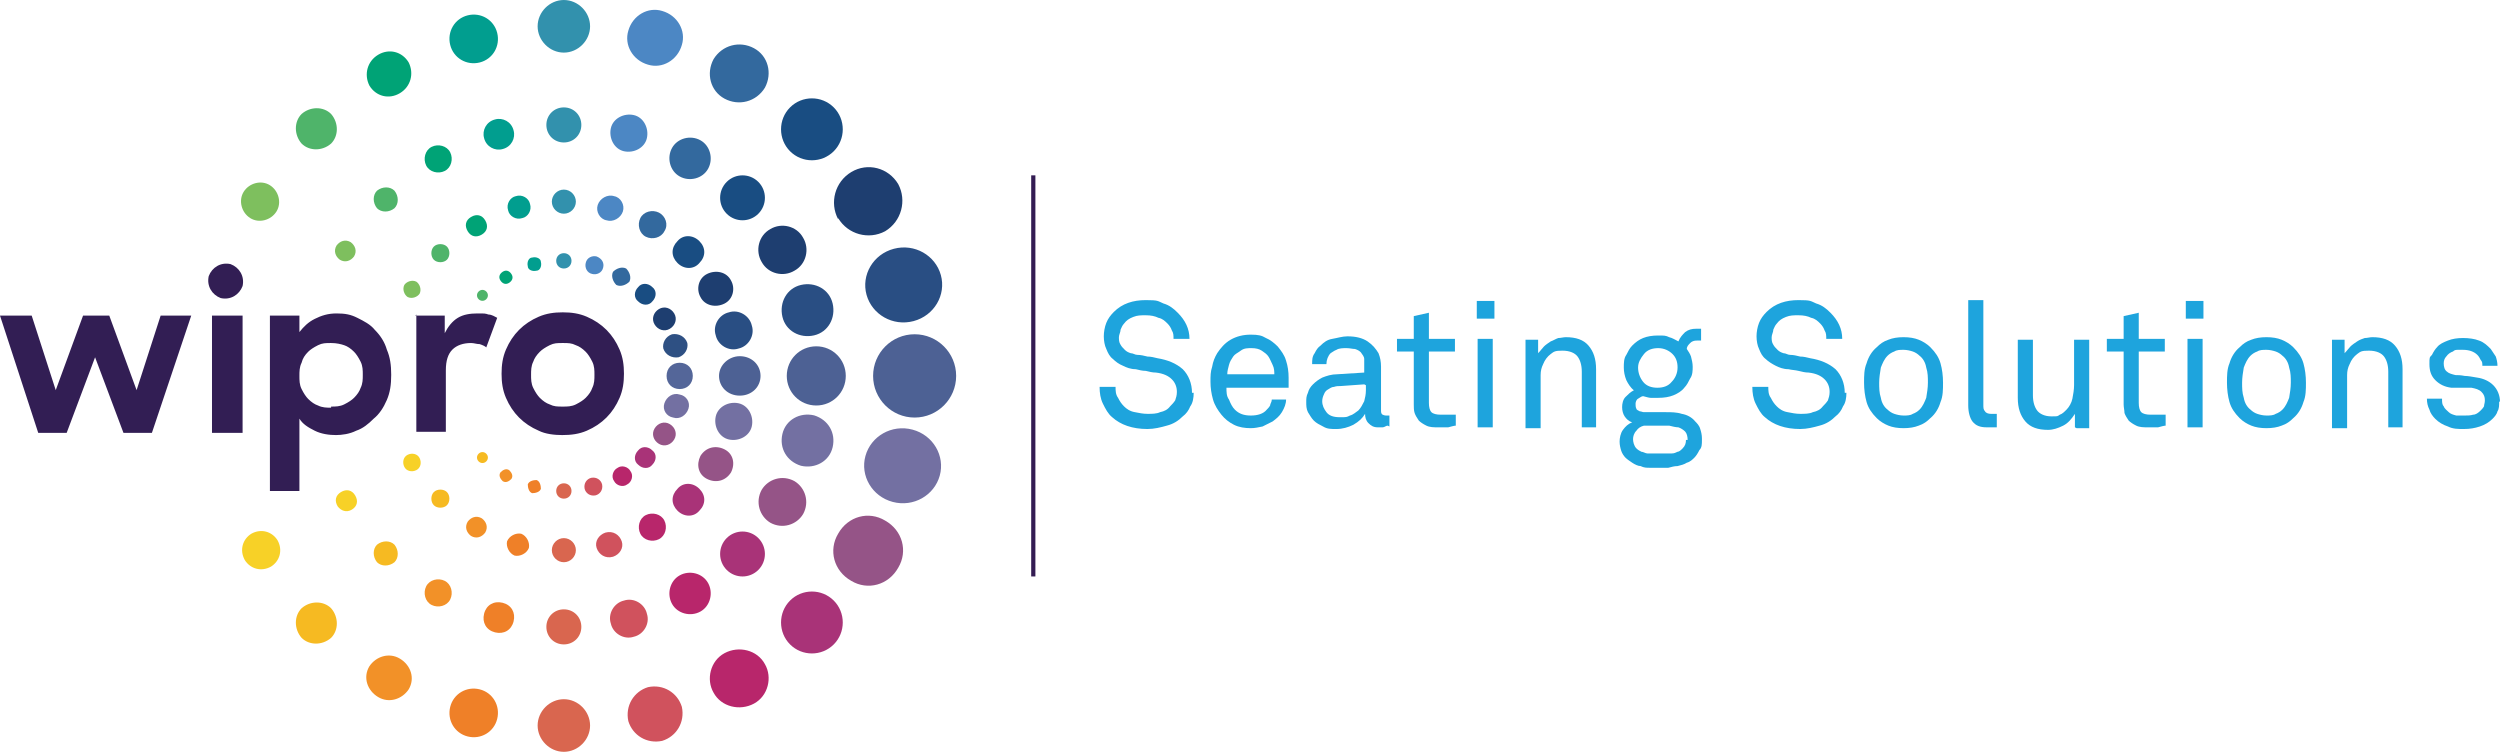 <svg width="276" height="83" viewBox="0 0 276 83" fill="none" xmlns="http://www.w3.org/2000/svg">
<path d="M131.783 43.364C131.783 43.922 131.69 44.48 131.412 44.852C131.226 45.317 130.948 45.689 130.577 45.968C130.113 46.433 129.557 46.805 128.815 46.991C128.166 47.177 127.424 47.363 126.682 47.363C125.012 47.363 123.714 46.898 122.786 46.061C122.323 45.689 122.044 45.131 121.766 44.573C121.488 44.015 121.395 43.364 121.395 42.712H123.157C123.157 43.084 123.157 43.55 123.436 43.922C123.621 44.294 123.807 44.573 124.085 44.852C124.363 45.131 124.734 45.41 125.291 45.503C125.754 45.596 126.218 45.689 126.682 45.689C127.145 45.689 127.702 45.689 128.073 45.503C128.537 45.41 128.908 45.224 129.186 44.852C129.371 44.666 129.557 44.48 129.742 44.201C129.835 43.922 129.928 43.643 129.928 43.271C129.928 42.712 129.742 42.247 129.371 41.875C129 41.503 128.444 41.224 127.609 41.131C127.238 41.131 126.867 41.038 126.496 40.945C126.125 40.945 125.754 40.852 125.383 40.759C124.827 40.759 124.363 40.573 123.992 40.387C123.528 40.201 123.157 39.922 122.879 39.643C122.508 39.364 122.323 38.992 122.137 38.527C121.952 38.155 121.859 37.597 121.859 37.132C121.859 36.666 121.952 36.108 122.137 35.643C122.323 35.178 122.601 34.806 122.972 34.434C123.899 33.504 125.105 33.132 126.496 33.132C127.887 33.132 127.795 33.225 128.444 33.504C129.093 33.69 129.557 34.062 130.02 34.527C130.855 35.364 131.319 36.294 131.319 37.411H129.557C129.557 37.038 129.557 36.76 129.371 36.48C129.279 36.201 129.093 35.922 128.908 35.736C128.629 35.457 128.351 35.178 127.887 35.085C127.516 34.899 127.053 34.806 126.496 34.806C125.94 34.806 125.569 34.806 125.105 34.992C124.641 35.178 124.363 35.364 124.085 35.736C123.899 35.922 123.807 36.201 123.714 36.387C123.714 36.666 123.528 36.946 123.528 37.224C123.528 37.504 123.528 37.783 123.714 38.062C123.807 38.248 123.992 38.434 124.178 38.62C124.363 38.806 124.549 38.899 124.827 38.992C125.105 38.992 125.291 39.178 125.569 39.178C125.94 39.178 126.311 39.271 126.682 39.364C127.053 39.364 127.424 39.457 127.795 39.55C128.908 39.736 129.835 40.108 130.577 40.759C131.226 41.41 131.597 42.34 131.597 43.364H131.783Z" fill="#1EA4DD"/>
<path d="M142.263 42.805H135.4C135.4 43.27 135.4 43.736 135.678 44.108C135.863 44.573 136.049 44.945 136.327 45.224C136.791 45.689 137.347 45.875 138.089 45.875C138.831 45.875 139.48 45.689 139.851 45.224C139.944 45.131 140.13 44.945 140.222 44.759C140.222 44.573 140.408 44.387 140.408 44.108H141.984C141.984 44.573 141.799 45.038 141.521 45.503C141.242 45.968 140.871 46.247 140.501 46.526C140.13 46.712 139.759 46.898 139.388 47.084C138.924 47.177 138.553 47.27 138.089 47.27C137.44 47.27 136.791 47.177 136.234 46.898C135.678 46.619 135.214 46.247 134.843 45.782C134.472 45.317 134.101 44.759 133.916 44.108C133.73 43.456 133.637 42.805 133.637 42.154C133.637 41.503 133.637 41.038 133.823 40.48C133.916 39.922 134.101 39.457 134.379 38.992C134.75 38.434 135.214 37.876 135.863 37.503C136.513 37.131 137.254 36.945 138.089 36.945C138.924 36.945 139.295 37.038 139.759 37.317C140.222 37.503 140.686 37.876 141.057 38.248C141.428 38.713 141.799 39.178 141.984 39.829C142.17 40.387 142.263 41.038 142.263 41.689V42.712V42.805ZM140.686 41.41C140.686 41.038 140.686 40.666 140.501 40.294C140.315 39.922 140.222 39.643 140.037 39.364C139.851 39.085 139.573 38.899 139.295 38.713C139.017 38.527 138.646 38.434 138.182 38.434C137.718 38.434 137.347 38.434 136.976 38.713C136.605 38.992 136.327 39.085 136.142 39.364C135.956 39.643 135.771 39.922 135.678 40.294C135.585 40.666 135.492 40.945 135.492 41.317H140.686V41.41Z" fill="#1EA4DD"/>
<path d="M153.207 46.991C153.021 46.991 152.836 47.177 152.65 47.177C152.465 47.177 152.279 47.177 152.094 47.177C151.63 47.177 151.352 46.991 151.074 46.712C150.795 46.433 150.703 46.061 150.703 45.689C150.424 46.154 150.053 46.526 149.404 46.898C148.848 47.177 148.198 47.363 147.549 47.363C146.9 47.363 146.529 47.363 146.065 47.084C145.694 46.898 145.323 46.712 145.045 46.433C144.767 46.154 144.581 45.782 144.396 45.503C144.21 45.131 144.21 44.759 144.21 44.387C144.21 44.014 144.21 43.736 144.396 43.363C144.489 42.991 144.674 42.712 144.952 42.433C145.231 42.154 145.602 41.875 145.973 41.689C146.436 41.503 146.993 41.317 147.642 41.317L150.61 41.131V40.387C150.61 40.108 150.61 39.922 150.61 39.643C150.61 39.364 150.424 39.178 150.239 38.899C150.053 38.713 149.868 38.62 149.59 38.527C149.311 38.527 149.033 38.434 148.662 38.434C148.291 38.434 147.827 38.434 147.549 38.62C147.271 38.713 147.086 38.899 146.9 38.992C146.622 39.271 146.436 39.736 146.436 40.201H144.86C144.86 39.736 144.86 39.364 145.138 38.992C145.323 38.62 145.509 38.341 145.787 38.154C146.158 37.782 146.529 37.503 147.086 37.41C147.642 37.317 148.198 37.131 148.755 37.131C149.682 37.131 150.424 37.317 150.981 37.689C151.537 38.062 151.908 38.527 152.186 38.992C152.372 39.457 152.465 39.922 152.465 40.48V45.224C152.465 45.503 152.465 45.689 152.65 45.782C152.65 45.782 152.836 45.875 153.021 45.875H153.114C153.114 45.875 153.114 45.875 153.207 45.875H153.392V47.084L153.207 46.991ZM150.61 42.433L148.013 42.619C147.735 42.619 147.549 42.619 147.271 42.712C146.993 42.712 146.807 42.898 146.622 42.991C146.436 43.084 146.251 43.27 146.158 43.549C146.065 43.736 145.973 44.014 145.973 44.294C145.973 44.759 146.158 45.131 146.436 45.503C146.715 45.875 147.178 46.061 147.92 46.061C148.662 46.061 148.662 46.061 149.033 45.875C149.404 45.782 149.682 45.503 149.961 45.317C150.239 45.038 150.424 44.666 150.61 44.294C150.703 43.922 150.795 43.549 150.795 43.084V42.526L150.61 42.433Z" fill="#1EA4DD"/>
<path d="M160.719 46.991C160.533 46.991 160.255 47.084 159.884 47.177C159.606 47.177 159.235 47.177 158.771 47.177C158.307 47.177 157.844 47.177 157.473 46.991C157.102 46.805 156.823 46.619 156.638 46.433C156.452 46.154 156.267 45.875 156.174 45.596C156.081 45.317 156.081 44.945 156.081 44.666V38.806H154.227V37.41H156.081V34.899L157.751 34.527V37.41H160.626V38.806H157.751V44.48C157.751 44.945 157.844 45.317 158.029 45.503C158.215 45.689 158.586 45.782 159.049 45.782C159.513 45.782 159.42 45.782 159.606 45.782C159.791 45.782 159.977 45.782 160.162 45.782C160.348 45.782 160.533 45.782 160.719 45.782V47.177V46.991Z" fill="#1EA4DD"/>
<path d="M163.037 35.178V33.225H164.985V35.178H163.037ZM163.13 47.178V37.411H164.799V47.178H163.13Z" fill="#1EA4DD"/>
<path d="M113.844 19.358H114.308V63.641H113.844V19.358Z" fill="#341C53"/>
<path d="M174.63 47.177V41.038C174.63 40.294 174.445 39.736 174.167 39.364C173.888 38.992 173.332 38.713 172.497 38.713C171.663 38.713 171.57 38.806 171.199 39.085C170.828 39.364 170.55 39.736 170.364 40.201C170.179 40.573 170.086 40.945 170.086 41.41C170.086 41.875 170.086 42.248 170.086 42.712V47.27H168.417V37.504H169.808V38.992C170.086 38.713 170.271 38.434 170.457 38.248C170.642 38.062 170.921 37.876 171.199 37.69C171.477 37.597 171.755 37.411 172.034 37.318C172.312 37.318 172.59 37.225 172.868 37.225C173.981 37.225 174.816 37.504 175.372 38.155C175.929 38.806 176.207 39.643 176.207 40.759V47.177H174.63Z" fill="#1EA4DD"/>
<path d="M187.893 48.572C187.893 49.038 187.893 49.41 187.615 49.689C187.429 50.061 187.244 50.34 187.058 50.526C186.873 50.712 186.594 50.991 186.223 51.084C185.945 51.27 185.574 51.363 185.203 51.456C184.832 51.456 184.554 51.549 184.183 51.642C183.812 51.642 183.441 51.642 183.163 51.642C182.885 51.642 182.514 51.642 182.143 51.642C181.772 51.642 181.494 51.642 181.123 51.456C180.844 51.456 180.473 51.27 180.195 51.084C179.917 50.898 179.639 50.712 179.453 50.526C179.268 50.34 179.082 50.061 178.989 49.782C178.897 49.503 178.804 49.131 178.804 48.759C178.804 48.386 178.897 47.828 179.175 47.456C179.453 47.084 179.731 46.805 180.195 46.619C179.824 46.526 179.546 46.247 179.36 45.968C179.175 45.689 179.082 45.317 179.082 44.945C179.082 44.573 179.175 44.108 179.453 43.829C179.731 43.55 180.01 43.271 180.381 43.085C180.01 42.806 179.731 42.34 179.546 41.968C179.36 41.503 179.268 41.038 179.268 40.573C179.268 40.108 179.268 39.55 179.546 39.178C179.731 38.806 179.917 38.434 180.195 38.155C180.566 37.783 180.937 37.504 181.401 37.318C181.865 37.132 182.421 37.039 183.07 37.039C183.719 37.039 183.905 37.039 184.276 37.225C184.647 37.318 184.925 37.504 185.296 37.69C185.482 37.225 185.76 36.946 186.038 36.666C186.409 36.387 186.78 36.294 187.244 36.294C187.707 36.294 187.429 36.294 187.522 36.294C187.522 36.294 187.707 36.294 187.8 36.294V37.597C187.8 37.597 187.707 37.597 187.615 37.597H187.429C187.151 37.597 186.873 37.597 186.594 37.876C186.409 38.062 186.223 38.248 186.223 38.527C186.409 38.806 186.594 39.085 186.687 39.364C186.78 39.736 186.873 40.108 186.873 40.48C186.873 40.852 186.873 41.41 186.594 41.782C186.409 42.154 186.223 42.526 185.945 42.806C185.667 43.178 185.203 43.457 184.74 43.643C184.276 43.829 183.719 43.922 183.07 43.922C182.421 43.922 182.421 43.922 182.235 43.922C182.05 43.922 181.772 43.829 181.401 43.736C181.215 43.736 181.03 43.922 180.844 44.015C180.659 44.108 180.566 44.387 180.566 44.573C180.566 44.759 180.566 44.945 180.659 45.131C180.659 45.224 180.844 45.317 181.03 45.41C181.215 45.41 181.308 45.503 181.494 45.503C181.679 45.503 181.865 45.503 181.957 45.503C182.143 45.503 182.328 45.503 182.514 45.503C182.699 45.503 182.977 45.503 183.163 45.503H183.905C184.461 45.503 185.111 45.503 185.667 45.689C186.223 45.782 186.78 46.061 187.151 46.526C187.336 46.712 187.615 46.991 187.707 47.363C187.8 47.642 187.893 48.014 187.893 48.386V48.572ZM186.316 48.572C186.316 48.2 186.223 47.828 186.038 47.642C185.853 47.456 185.574 47.27 185.296 47.177C185.018 47.177 184.647 47.084 184.276 46.991C183.905 46.991 183.627 46.991 183.256 46.991H181.494C181.123 47.084 180.844 47.27 180.659 47.549C180.381 47.828 180.288 48.2 180.288 48.48C180.288 48.759 180.381 49.224 180.659 49.503C180.844 49.689 181.03 49.782 181.215 49.875C181.401 49.875 181.679 50.061 181.865 50.061C182.05 50.061 182.328 50.061 182.514 50.061C182.792 50.061 182.977 50.061 183.163 50.061C183.348 50.061 183.627 50.061 183.812 50.061C184.09 50.061 184.276 50.061 184.554 50.061C184.832 50.061 185.018 49.968 185.203 49.875C185.389 49.875 185.574 49.689 185.76 49.503C186.038 49.224 186.131 48.945 186.131 48.572H186.316ZM185.203 40.573C185.203 39.922 185.018 39.457 184.647 39.085C184.276 38.713 183.719 38.434 183.07 38.434C182.421 38.434 181.865 38.62 181.494 39.085C181.123 39.55 180.844 40.015 180.844 40.573C180.844 41.131 181.03 41.689 181.401 42.154C181.772 42.62 182.328 42.806 182.977 42.806C183.627 42.806 184.183 42.62 184.554 42.154C184.925 41.782 185.203 41.224 185.203 40.573Z" fill="#1EA4DD"/>
<path d="M203.845 43.364C203.845 43.922 203.752 44.48 203.474 44.852C203.288 45.317 203.01 45.689 202.639 45.968C202.175 46.433 201.619 46.805 200.877 46.991C200.228 47.177 199.486 47.363 198.744 47.363C197.075 47.363 195.776 46.898 194.849 46.061C194.385 45.689 194.107 45.131 193.828 44.573C193.55 44.015 193.458 43.364 193.458 42.712H195.22C195.22 43.084 195.22 43.55 195.498 43.922C195.683 44.294 195.869 44.573 196.147 44.852C196.425 45.131 196.796 45.41 197.353 45.503C197.816 45.596 198.28 45.689 198.744 45.689C199.208 45.689 199.764 45.689 200.135 45.503C200.599 45.41 200.97 45.224 201.248 44.852C201.434 44.666 201.619 44.48 201.804 44.201C201.897 43.922 201.99 43.643 201.99 43.271C201.99 42.712 201.804 42.247 201.434 41.875C201.063 41.503 200.506 41.224 199.671 41.131C199.3 41.131 198.929 41.038 198.558 40.945C198.187 40.852 197.816 40.852 197.446 40.759C196.889 40.759 196.425 40.573 196.054 40.387C195.683 40.201 195.22 39.922 194.941 39.643C194.57 39.364 194.385 38.992 194.199 38.527C194.014 38.155 193.921 37.597 193.921 37.132C193.921 36.666 194.014 36.108 194.199 35.643C194.385 35.178 194.663 34.806 195.034 34.434C195.962 33.504 197.167 33.132 198.558 33.132C199.95 33.132 199.857 33.225 200.506 33.504C201.155 33.69 201.619 34.062 202.083 34.527C202.917 35.364 203.381 36.294 203.381 37.411H201.619C201.619 37.038 201.619 36.76 201.434 36.48C201.341 36.201 201.155 35.922 200.97 35.736C200.692 35.457 200.413 35.178 199.95 35.085C199.579 34.899 199.115 34.806 198.558 34.806C198.002 34.806 197.631 34.806 197.167 34.992C196.704 35.178 196.425 35.364 196.147 35.736C195.962 35.922 195.869 36.201 195.776 36.387C195.776 36.666 195.591 36.946 195.591 37.224C195.591 37.504 195.591 37.783 195.776 38.062C195.869 38.248 196.054 38.434 196.24 38.62C196.425 38.806 196.611 38.899 196.889 38.992C197.167 38.992 197.353 39.178 197.631 39.178C198.002 39.178 198.373 39.271 198.744 39.364C199.115 39.364 199.486 39.457 199.857 39.55C200.97 39.736 201.897 40.108 202.639 40.759C203.288 41.41 203.659 42.34 203.659 43.364H203.845Z" fill="#1EA4DD"/>
<path d="M214.51 42.248C214.51 42.992 214.51 43.736 214.232 44.387C214.047 45.038 213.676 45.689 213.119 46.154C212.748 46.526 212.377 46.805 211.821 46.991C211.357 47.177 210.801 47.27 210.151 47.27C209.502 47.27 208.946 47.177 208.482 46.991C208.018 46.805 207.555 46.526 207.184 46.154C206.627 45.596 206.256 45.038 206.071 44.387C205.885 43.736 205.792 42.992 205.792 42.248C205.792 41.503 205.792 40.759 206.071 40.108C206.256 39.457 206.627 38.806 207.184 38.341C207.555 37.969 207.926 37.69 208.482 37.504C208.946 37.318 209.502 37.225 210.151 37.225C210.801 37.225 211.357 37.318 211.821 37.504C212.285 37.69 212.748 37.969 213.119 38.341C213.676 38.899 214.047 39.457 214.232 40.108C214.418 40.759 214.51 41.503 214.51 42.248ZM212.841 42.248C212.841 41.689 212.841 41.131 212.656 40.573C212.563 40.015 212.285 39.55 211.914 39.271C211.728 39.085 211.45 38.899 211.172 38.806C210.893 38.713 210.522 38.62 210.151 38.62C209.78 38.62 209.41 38.62 209.131 38.806C208.853 38.899 208.575 39.085 208.389 39.271C208.018 39.643 207.833 40.108 207.647 40.573C207.555 41.131 207.462 41.689 207.462 42.248C207.462 42.806 207.462 43.364 207.647 43.922C207.74 44.48 208.018 44.945 208.389 45.224C208.575 45.41 208.853 45.596 209.131 45.689C209.41 45.782 209.78 45.875 210.151 45.875C210.522 45.875 210.893 45.875 211.172 45.689C211.45 45.596 211.728 45.41 211.914 45.224C212.285 44.852 212.47 44.387 212.656 43.922C212.748 43.364 212.841 42.806 212.841 42.248Z" fill="#1EA4DD"/>
<path d="M220.446 47.177C220.446 47.177 220.261 47.177 220.168 47.177C219.982 47.177 219.704 47.177 219.333 47.177C218.591 47.177 218.127 46.991 217.756 46.526C217.478 46.154 217.293 45.503 217.293 44.759V33.132H218.962V44.666C218.962 45.038 218.962 45.224 219.148 45.41C219.24 45.596 219.519 45.689 219.797 45.689H220.353C220.353 45.689 220.353 45.689 220.446 45.689V47.084V47.177Z" fill="#1EA4DD"/>
<path d="M229.071 47.178V45.689C228.7 46.247 228.329 46.712 227.773 46.992C227.216 47.271 226.66 47.457 226.103 47.457C224.99 47.457 224.156 47.178 223.599 46.526C223.043 45.875 222.764 45.038 222.764 43.922V37.504H224.434V43.643C224.434 44.387 224.619 44.945 224.898 45.317C225.176 45.689 225.732 45.968 226.474 45.968C227.216 45.968 227.123 45.968 227.402 45.782C227.68 45.689 227.865 45.503 228.144 45.224C228.422 44.945 228.7 44.48 228.793 44.015C228.886 43.55 228.978 42.992 228.978 42.527V37.504H230.648V47.271H229.256L229.071 47.178Z" fill="#1EA4DD"/>
<path d="M239.087 46.991C238.902 46.991 238.624 47.084 238.253 47.177C237.974 47.177 237.603 47.177 237.14 47.177C236.676 47.177 236.212 47.177 235.841 46.991C235.47 46.805 235.192 46.619 235.007 46.433C234.821 46.154 234.636 45.875 234.543 45.596C234.543 45.317 234.45 44.945 234.45 44.666V38.806H232.595V37.41H234.45V34.899L236.119 34.527V37.41H238.995V38.806H236.119V44.48C236.119 44.945 236.212 45.317 236.398 45.503C236.583 45.689 236.954 45.782 237.418 45.782C237.882 45.782 237.789 45.782 237.974 45.782C238.16 45.782 238.345 45.782 238.531 45.782C238.716 45.782 238.902 45.782 239.087 45.782V47.177V46.991Z" fill="#1EA4DD"/>
<path d="M241.313 35.178V33.225H243.261V35.178H241.313ZM241.499 47.178V37.411H243.168V47.178H241.499Z" fill="#1EA4DD"/>
<path d="M254.576 42.248C254.576 42.992 254.576 43.736 254.298 44.387C254.112 45.038 253.741 45.689 253.185 46.154C252.814 46.526 252.443 46.805 251.887 46.991C251.423 47.177 250.866 47.27 250.217 47.27C249.568 47.27 249.011 47.177 248.548 46.991C248.084 46.805 247.62 46.526 247.249 46.154C246.693 45.596 246.322 45.038 246.136 44.387C245.951 43.736 245.858 42.992 245.858 42.248C245.858 41.503 245.858 40.759 246.136 40.108C246.322 39.457 246.693 38.806 247.249 38.341C247.62 37.969 247.991 37.69 248.548 37.504C249.011 37.318 249.568 37.225 250.217 37.225C250.866 37.225 251.423 37.318 251.887 37.504C252.35 37.69 252.814 37.969 253.185 38.341C253.741 38.899 254.112 39.457 254.298 40.108C254.483 40.759 254.576 41.503 254.576 42.248ZM252.907 42.248C252.907 41.689 252.907 41.131 252.721 40.573C252.628 40.015 252.35 39.55 251.979 39.271C251.794 39.085 251.516 38.899 251.237 38.806C250.959 38.713 250.588 38.62 250.217 38.62C249.846 38.62 249.475 38.62 249.197 38.806C248.919 38.899 248.64 39.085 248.455 39.271C248.084 39.643 247.899 40.108 247.713 40.573C247.62 41.131 247.528 41.689 247.528 42.248C247.528 42.806 247.528 43.364 247.713 43.922C247.806 44.48 248.084 44.945 248.455 45.224C248.64 45.41 248.919 45.596 249.197 45.689C249.475 45.782 249.846 45.875 250.217 45.875C250.588 45.875 250.959 45.875 251.237 45.689C251.516 45.596 251.794 45.41 251.979 45.224C252.35 44.852 252.536 44.387 252.721 43.922C252.814 43.364 252.907 42.806 252.907 42.248Z" fill="#1EA4DD"/>
<path d="M263.665 47.177V41.038C263.665 40.294 263.48 39.736 263.201 39.364C262.923 38.992 262.367 38.713 261.532 38.713C260.697 38.713 260.604 38.806 260.233 39.085C259.863 39.364 259.584 39.736 259.399 40.201C259.213 40.573 259.121 40.945 259.121 41.41C259.121 41.875 259.121 42.248 259.121 42.712V47.27H257.451V37.504H258.842V38.992C259.121 38.713 259.306 38.434 259.492 38.248C259.677 38.062 259.955 37.876 260.233 37.69C260.512 37.504 260.79 37.411 261.068 37.318C261.346 37.318 261.625 37.225 261.903 37.225C263.016 37.225 263.851 37.504 264.407 38.155C264.963 38.806 265.242 39.643 265.242 40.759V47.177H263.665Z" fill="#1EA4DD"/>
<path d="M275.907 44.294C275.907 44.759 275.907 45.131 275.722 45.41C275.629 45.782 275.351 46.061 275.165 46.247C274.794 46.619 274.331 46.898 273.774 47.084C273.218 47.27 272.661 47.363 272.012 47.363C271.363 47.363 270.806 47.363 270.25 47.084C269.693 46.898 269.23 46.619 268.859 46.247C268.58 45.968 268.302 45.596 268.209 45.224C268.024 44.852 267.931 44.48 267.931 44.014H269.601C269.601 44.387 269.601 44.666 269.786 44.852C269.879 45.131 270.157 45.317 270.343 45.503C270.528 45.689 270.806 45.782 271.177 45.875C271.455 45.875 271.826 45.875 272.105 45.875C272.383 45.875 272.754 45.875 273.032 45.782C273.31 45.782 273.589 45.596 273.867 45.317C273.96 45.224 274.145 45.038 274.238 44.852C274.238 44.666 274.33 44.48 274.33 44.201C274.33 43.828 274.238 43.549 273.96 43.27C273.681 42.991 273.31 42.898 272.847 42.805C272.754 42.805 272.568 42.805 272.383 42.805C272.197 42.805 272.012 42.805 271.826 42.805C271.641 42.805 271.455 42.805 271.177 42.805C270.992 42.805 270.806 42.805 270.621 42.805C269.879 42.712 269.322 42.433 268.859 41.968C268.395 41.503 268.209 40.945 268.209 40.201C268.209 39.457 268.209 39.457 268.488 39.178C268.673 38.806 268.859 38.527 269.044 38.341C269.322 37.968 269.786 37.782 270.25 37.596C270.713 37.41 271.27 37.317 271.919 37.317C272.568 37.317 273.218 37.41 273.681 37.596C274.238 37.782 274.609 38.154 274.98 38.527C275.165 38.806 275.351 39.085 275.536 39.364C275.629 39.643 275.722 40.015 275.722 40.387H274.052C274.052 40.108 274.052 39.922 273.867 39.736C273.774 39.55 273.681 39.364 273.496 39.178C273.125 38.806 272.568 38.62 271.919 38.62C271.27 38.62 271.548 38.62 271.363 38.62C271.177 38.62 270.992 38.62 270.806 38.806C270.528 38.899 270.25 39.085 270.064 39.364C269.879 39.55 269.786 39.829 269.786 40.108C269.786 40.48 269.879 40.852 270.157 41.038C270.342 41.224 270.713 41.317 271.084 41.41C271.363 41.41 271.641 41.41 272.105 41.503C272.476 41.503 272.939 41.596 273.496 41.689C274.145 41.782 274.794 42.061 275.258 42.526C275.722 42.991 276 43.642 276 44.387L275.907 44.294Z" fill="#1EA4DD"/>
<path d="M95.666 32.547C96.27 34.725 98.562 36.056 100.854 35.451C103.146 34.846 104.473 32.547 103.87 30.369C103.267 28.191 100.975 26.86 98.683 27.465C96.39 28.07 95.063 30.369 95.666 32.547Z" fill="#294E83"/>
<path d="M89.875 37.024C91.444 36.661 92.288 35.088 91.926 33.515C91.564 31.942 89.996 31.095 88.428 31.458C86.859 31.821 86.015 33.394 86.377 34.967C86.739 36.54 88.307 37.387 89.875 37.024Z" fill="#294E83"/>
<path d="M81.552 38.475C82.637 38.233 83.361 37.023 82.999 35.934C82.758 34.846 81.552 34.12 80.466 34.483C79.38 34.725 78.656 35.934 79.018 37.023C79.26 38.112 80.466 38.838 81.552 38.475Z" fill="#294E83"/>
<path d="M74.917 39.443C75.641 39.201 76.002 38.475 75.882 37.87C75.641 37.144 74.917 36.781 74.193 36.902C73.469 37.144 73.107 37.87 73.228 38.475C73.469 39.201 74.193 39.564 74.917 39.443Z" fill="#2E5083"/>
<path d="M92.53 24.078C93.616 25.892 95.908 26.497 97.718 25.529C99.527 24.441 100.13 22.142 99.165 20.327C98.079 18.512 95.787 17.907 93.978 18.996C92.168 20.085 91.565 22.384 92.53 24.199" fill="#1E3E70"/>
<path d="M84.085 28.917C84.809 30.248 86.498 30.611 87.704 29.885C89.031 29.159 89.393 27.465 88.669 26.255C87.946 24.924 86.257 24.562 85.05 25.288C83.723 26.014 83.361 27.707 84.085 28.917Z" fill="#1E3E70"/>
<path d="M78.053 30.248C77.088 30.732 76.847 31.942 77.329 32.789C77.812 33.757 79.018 33.999 79.983 33.515C80.948 33.031 81.19 31.821 80.707 30.974C80.225 30.006 79.018 29.764 78.053 30.248Z" fill="#1E3E70"/>
<path d="M72.745 34.12C72.142 34.483 71.901 35.209 72.263 35.814C72.624 36.419 73.348 36.661 73.951 36.298C74.555 35.935 74.796 35.209 74.434 34.604C74.072 33.999 73.348 33.757 72.745 34.12Z" fill="#1E3E70"/>
<path d="M92.047 16.697C93.374 15.366 93.374 13.188 92.047 11.858C90.72 10.527 88.549 10.527 87.222 11.858C85.895 13.188 85.895 15.366 87.222 16.697C88.549 18.028 90.72 18.028 92.047 16.697Z" fill="#194D82"/>
<path d="M83.723 20.085C82.758 19.117 81.19 19.117 80.225 20.085C79.26 21.053 79.26 22.626 80.225 23.594C81.19 24.561 82.758 24.561 83.723 23.594C84.688 22.626 84.688 21.053 83.723 20.085Z" fill="#194D82"/>
<path d="M74.796 26.618C74.072 27.344 74.072 28.312 74.796 29.038C75.52 29.764 76.606 29.764 77.209 29.038C77.933 28.312 77.933 27.344 77.209 26.618C76.485 25.892 75.399 25.892 74.796 26.618Z" fill="#194D82"/>
<path d="M70.453 33.273C70.936 33.757 71.659 33.757 72.021 33.273C72.504 32.789 72.504 32.063 72.021 31.7C71.539 31.216 70.815 31.216 70.453 31.7C69.97 32.184 69.97 32.91 70.453 33.273Z" fill="#194D82"/>
<path d="M79.983 10.889C81.552 11.736 83.482 11.252 84.447 9.679C85.291 8.106 84.809 6.17 83.24 5.324C81.672 4.477 79.742 4.961 78.777 6.533C77.932 8.106 78.415 10.042 79.983 10.889Z" fill="#33699E"/>
<path d="M74.192 16.334C73.589 17.423 73.951 18.875 75.037 19.48C76.123 20.085 77.57 19.722 78.174 18.633C78.777 17.544 78.415 16.092 77.329 15.487C76.243 14.882 74.796 15.245 74.192 16.334Z" fill="#33699E"/>
<path d="M72.745 23.472C72.021 23.11 71.056 23.351 70.694 24.077C70.332 24.803 70.573 25.771 71.297 26.134C72.021 26.497 72.986 26.255 73.348 25.529C73.831 24.803 73.469 23.835 72.745 23.472Z" fill="#33699E"/>
<path d="M69.126 29.643C68.643 29.401 68.04 29.643 67.678 30.006C67.437 30.49 67.678 31.095 68.04 31.458C68.523 31.7 69.126 31.458 69.488 31.095C69.729 30.611 69.488 30.006 69.126 29.643Z" fill="#33699E"/>
<path d="M71.538 7.138C73.107 7.622 74.796 6.654 75.278 4.96C75.761 3.387 74.796 1.694 73.107 1.21C71.538 0.726 69.849 1.694 69.367 3.387C68.884 4.96 69.849 6.654 71.538 7.138Z" fill="#4C87C4"/>
<path d="M68.885 16.697C69.97 16.939 71.177 16.334 71.418 15.245C71.659 14.156 71.056 12.946 69.97 12.704C68.885 12.462 67.678 13.067 67.437 14.156C67.196 15.245 67.799 16.455 68.885 16.697Z" fill="#4C87C4"/>
<path d="M66.954 24.32C67.678 24.561 68.523 24.078 68.764 23.352C69.005 22.626 68.523 21.779 67.799 21.658C67.075 21.416 66.231 21.9 65.989 22.626C65.748 23.352 66.231 24.198 66.954 24.32Z" fill="#4C87C4"/>
<path d="M64.662 29.038C64.542 29.522 64.783 30.127 65.386 30.248C65.869 30.369 66.472 30.127 66.593 29.522C66.713 29.038 66.472 28.554 65.869 28.312C65.386 28.191 64.783 28.433 64.662 29.038Z" fill="#4C87C4"/>
<path d="M62.249 5.808C63.818 5.808 65.145 4.477 65.145 2.904C65.145 1.331 63.818 0 62.249 0C60.681 0 59.354 1.331 59.354 2.904C59.354 4.477 60.681 5.808 62.249 5.808Z" fill="#3291AD"/>
<path d="M62.249 11.857C61.164 11.857 60.319 12.704 60.319 13.793C60.319 14.882 61.164 15.729 62.249 15.729C63.335 15.729 64.18 14.882 64.18 13.793C64.18 12.704 63.335 11.857 62.249 11.857Z" fill="#3291AD"/>
<path d="M63.577 22.263C63.577 21.537 62.974 20.932 62.25 20.932C61.526 20.932 60.923 21.537 60.923 22.263C60.923 22.988 61.526 23.593 62.25 23.593C62.974 23.593 63.577 22.988 63.577 22.263Z" fill="#3291AD"/>
<path d="M62.249 27.95C61.767 27.95 61.405 28.313 61.405 28.797C61.405 29.281 61.767 29.644 62.249 29.644C62.732 29.644 63.094 29.281 63.094 28.797C63.094 28.313 62.732 27.95 62.249 27.95Z" fill="#3291AD"/>
<path d="M52.96 6.897C54.408 6.534 55.252 5.082 54.89 3.63C54.529 2.178 53.081 1.331 51.633 1.694C50.185 2.057 49.341 3.509 49.703 4.961C50.065 6.413 51.513 7.26 52.96 6.897Z" fill="#019E8F"/>
<path d="M53.443 15.245C53.684 16.213 54.65 16.697 55.494 16.455C56.459 16.213 56.942 15.245 56.7 14.398C56.459 13.43 55.494 12.946 54.65 13.188C53.684 13.43 53.202 14.398 53.443 15.245Z" fill="#019E8F"/>
<path d="M56.097 23.23C56.218 23.835 56.941 24.319 57.665 24.077C58.268 23.956 58.751 23.23 58.51 22.504C58.389 21.899 57.665 21.415 56.941 21.657C56.338 21.778 55.856 22.504 56.097 23.23Z" fill="#019E8F"/>
<path d="M58.268 29.401C58.268 29.764 58.751 30.006 59.233 29.885C59.595 29.885 59.837 29.401 59.716 28.917C59.716 28.554 59.233 28.312 58.751 28.433C58.389 28.433 58.148 28.917 58.268 29.401Z" fill="#019E8F"/>
<path d="M44.154 10.284C45.36 9.558 45.722 8.107 45.119 6.897C44.395 5.687 42.947 5.324 41.741 6.05C40.535 6.776 40.173 8.228 40.776 9.438C41.5 10.647 42.947 11.01 44.154 10.284Z" fill="#00A376"/>
<path d="M49.1 18.875C49.824 18.512 50.065 17.544 49.703 16.818C49.341 16.092 48.376 15.85 47.652 16.213C46.928 16.576 46.687 17.544 47.049 18.27C47.411 18.996 48.376 19.238 49.1 18.875Z" fill="#00A376"/>
<path d="M53.202 25.892C53.805 25.529 53.925 24.925 53.563 24.32C53.202 23.715 52.598 23.594 51.995 23.957C51.392 24.32 51.271 24.925 51.633 25.529C51.995 26.134 52.598 26.256 53.202 25.892Z" fill="#00A376"/>
<path d="M56.459 30.248C56.218 29.885 55.856 29.764 55.494 30.006C55.132 30.248 55.011 30.611 55.253 30.974C55.494 31.337 55.856 31.458 56.218 31.216C56.58 30.974 56.7 30.611 56.459 30.248Z" fill="#00A376"/>
<path d="M36.554 15.85C37.398 15.003 37.398 13.551 36.554 12.583C35.709 11.736 34.261 11.736 33.296 12.583C32.452 13.43 32.452 14.882 33.296 15.85C34.141 16.697 35.589 16.697 36.554 15.85Z" fill="#4FB46A"/>
<path d="M43.55 21.053C43.068 20.569 42.223 20.569 41.62 21.053C41.138 21.537 41.138 22.384 41.62 22.989C42.103 23.473 42.947 23.473 43.55 22.989C44.033 22.505 44.033 21.658 43.55 21.053Z" fill="#4FB46A"/>
<path d="M49.341 27.223C48.979 26.86 48.255 26.86 47.894 27.223C47.532 27.586 47.532 28.312 47.894 28.675C48.255 29.038 48.979 29.038 49.341 28.675C49.703 28.312 49.703 27.586 49.341 27.223Z" fill="#4FB46A"/>
<path d="M53.684 32.184C53.443 31.942 53.081 31.942 52.839 32.184C52.598 32.426 52.598 32.789 52.839 33.031C53.081 33.273 53.443 33.273 53.684 33.031C53.925 32.789 53.925 32.426 53.684 32.184Z" fill="#4FB46A"/>
<path d="M27.626 24.078C28.591 24.683 29.918 24.32 30.521 23.352C31.125 22.384 30.763 21.053 29.798 20.448C28.832 19.843 27.506 20.206 26.902 21.174C26.299 22.142 26.661 23.473 27.626 24.078Z" fill="#7EBF5E"/>
<path d="M38.725 26.739C38.121 26.376 37.518 26.618 37.156 27.102C36.794 27.707 37.036 28.312 37.518 28.675C38.121 29.038 38.725 28.796 39.087 28.312C39.449 27.707 39.207 27.102 38.725 26.739Z" fill="#7EBF5E"/>
<path d="M45.963 31.096C45.481 30.854 44.877 31.096 44.636 31.458C44.395 31.942 44.636 32.547 44.998 32.789C45.481 33.031 46.084 32.789 46.325 32.426C46.566 31.942 46.325 31.337 45.963 31.096Z" fill="#7EBF5E"/>
<path d="M100.974 36.902C98.441 36.902 96.39 38.959 96.39 41.5C96.39 44.041 98.441 46.098 100.974 46.098C103.508 46.098 105.559 44.041 105.559 41.5C105.559 38.959 103.508 36.902 100.974 36.902Z" fill="#4D6194"/>
<path d="M93.374 41.5C93.374 39.685 91.926 38.233 90.117 38.233C88.307 38.233 86.86 39.685 86.86 41.5C86.86 43.315 88.307 44.767 90.117 44.767C91.926 44.767 93.374 43.315 93.374 41.5Z" fill="#4D6194"/>
<path d="M81.672 39.323C80.466 39.323 79.38 40.291 79.38 41.501C79.38 42.711 80.345 43.678 81.672 43.678C82.999 43.678 83.964 42.711 83.964 41.501C83.964 40.291 82.999 39.323 81.672 39.323Z" fill="#4D6194"/>
<path d="M76.485 41.5C76.485 40.653 75.882 40.048 75.037 40.048C74.193 40.048 73.59 40.653 73.59 41.5C73.59 42.347 74.193 42.952 75.037 42.952C75.882 42.952 76.485 42.347 76.485 41.5Z" fill="#546699"/>
<path d="M100.733 47.429C98.441 46.824 96.149 48.155 95.546 50.333C94.942 52.511 96.269 54.809 98.562 55.414C100.854 56.019 103.146 54.688 103.749 52.511C104.352 50.333 103.025 48.034 100.733 47.429Z" fill="#7370A2"/>
<path d="M88.428 51.421C89.996 51.784 91.564 50.937 91.926 49.364C92.288 47.791 91.444 46.339 89.875 45.855C88.307 45.492 86.739 46.339 86.377 47.912C86.015 49.485 86.859 50.937 88.428 51.421Z" fill="#7370A2"/>
<path d="M80.466 48.518C81.552 48.76 82.758 48.155 82.999 47.066C83.241 45.977 82.638 44.767 81.552 44.525C80.466 44.283 79.26 44.888 79.018 45.977C78.777 47.066 79.38 48.276 80.466 48.518Z" fill="#7370A2"/>
<path d="M74.313 46.097C75.037 46.339 75.761 45.855 76.002 45.13C76.243 44.404 75.761 43.678 75.037 43.557C74.313 43.315 73.589 43.799 73.348 44.525C73.107 45.251 73.589 45.976 74.313 46.097Z" fill="#7370A2"/>
<path d="M97.717 57.471C95.908 56.382 93.616 56.987 92.53 58.923C91.444 60.738 92.047 63.037 93.978 64.126C95.787 65.215 98.079 64.61 99.165 62.674C100.251 60.859 99.647 58.56 97.717 57.471Z" fill="#955487"/>
<path d="M88.669 56.745C89.393 55.414 88.91 53.842 87.704 53.115C86.377 52.389 84.808 52.873 84.085 54.083C83.361 55.414 83.843 56.987 85.05 57.713C86.377 58.439 87.945 57.955 88.669 56.745Z" fill="#955487"/>
<path d="M80.707 52.148C81.19 51.18 80.948 50.091 79.983 49.607C79.018 49.123 77.932 49.365 77.329 50.333C76.847 51.301 77.088 52.389 78.053 52.873C79.018 53.358 80.104 53.115 80.707 52.148Z" fill="#955487"/>
<path d="M74.434 48.518C74.796 47.913 74.555 47.187 73.951 46.824C73.348 46.461 72.624 46.703 72.263 47.308C71.901 47.913 72.142 48.639 72.745 49.002C73.348 49.365 74.072 49.123 74.434 48.518Z" fill="#955487"/>
<path d="M87.222 66.303C85.895 67.634 85.895 69.812 87.222 71.143C88.549 72.474 90.72 72.474 92.047 71.143C93.374 69.812 93.374 67.634 92.047 66.303C90.72 64.972 88.549 64.972 87.222 66.303Z" fill="#A93378"/>
<path d="M83.723 62.916C84.688 61.948 84.688 60.375 83.723 59.407C82.758 58.439 81.19 58.439 80.225 59.407C79.26 60.375 79.26 61.948 80.225 62.916C81.19 63.884 82.758 63.884 83.723 62.916Z" fill="#A93378"/>
<path d="M77.209 56.382C77.933 55.656 77.933 54.688 77.209 53.962C76.485 53.236 75.399 53.236 74.796 53.962C74.072 54.688 74.072 55.656 74.796 56.382C75.52 57.108 76.606 57.108 77.209 56.382Z" fill="#A93378"/>
<path d="M70.453 51.301C70.936 51.785 71.659 51.785 72.021 51.301C72.504 50.817 72.504 50.091 72.021 49.728C71.539 49.244 70.815 49.244 70.453 49.728C69.97 50.212 69.97 50.938 70.453 51.301Z" fill="#A93378"/>
<path d="M79.983 72.112C78.415 72.959 77.932 75.015 78.777 76.467C79.621 78.04 81.672 78.524 83.24 77.677C84.809 76.83 85.291 74.773 84.447 73.322C83.602 71.749 81.552 71.265 79.983 72.112Z" fill="#B8266B"/>
<path d="M78.174 64.368C77.57 63.279 76.123 62.916 75.037 63.521C73.951 64.126 73.589 65.578 74.192 66.667C74.796 67.756 76.243 68.119 77.329 67.514C78.415 66.909 78.777 65.457 78.174 64.368Z" fill="#B8266B"/>
<path d="M72.745 59.528C73.469 59.165 73.71 58.197 73.348 57.471C72.986 56.745 72.021 56.504 71.297 56.867C70.573 57.229 70.332 58.197 70.694 58.923C71.056 59.649 72.021 59.891 72.745 59.528Z" fill="#B8266B"/>
<path d="M68.161 51.663C67.678 51.906 67.437 52.632 67.799 53.115C68.04 53.599 68.764 53.841 69.247 53.478C69.729 53.236 69.971 52.511 69.609 52.026C69.367 51.542 68.644 51.301 68.161 51.663Z" fill="#B8266B"/>
<path d="M71.539 75.862C69.97 76.346 69.005 77.919 69.367 79.613C69.85 81.186 71.418 82.154 73.107 81.791C74.675 81.307 75.64 79.734 75.278 78.04C74.796 76.467 73.228 75.499 71.539 75.862Z" fill="#D0525D"/>
<path d="M69.97 70.297C71.056 70.055 71.78 68.845 71.418 67.756C71.177 66.667 69.97 65.941 68.885 66.304C67.799 66.546 67.075 67.756 67.437 68.845C67.678 69.934 68.885 70.66 69.97 70.297Z" fill="#D0525D"/>
<path d="M68.643 59.77C68.402 59.044 67.678 58.56 66.834 58.802C66.11 59.044 65.627 59.77 65.868 60.496C66.11 61.222 66.834 61.706 67.678 61.464C68.402 61.222 68.884 60.496 68.643 59.77Z" fill="#D0525D"/>
<path d="M66.472 53.478C66.351 52.994 65.869 52.632 65.266 52.752C64.783 52.873 64.421 53.357 64.542 53.962C64.662 54.446 65.145 54.809 65.748 54.688C66.231 54.567 66.593 54.083 66.472 53.478Z" fill="#D0525D"/>
<path d="M62.249 77.192C60.681 77.192 59.354 78.523 59.354 80.096C59.354 81.669 60.681 83 62.249 83C63.818 83 65.145 81.669 65.145 80.096C65.145 78.523 63.818 77.192 62.249 77.192Z" fill="#D9664F"/>
<path d="M60.319 69.207C60.319 70.296 61.164 71.143 62.249 71.143C63.335 71.143 64.18 70.296 64.18 69.207C64.18 68.118 63.335 67.272 62.249 67.272C61.164 67.272 60.319 68.118 60.319 69.207Z" fill="#D9664F"/>
<path d="M62.25 62.069C62.974 62.069 63.577 61.465 63.577 60.739C63.577 60.013 62.974 59.408 62.25 59.408C61.526 59.408 60.923 60.013 60.923 60.739C60.923 61.465 61.526 62.069 62.25 62.069Z" fill="#D9664F"/>
<path d="M62.249 53.357C61.767 53.357 61.405 53.72 61.405 54.204C61.405 54.688 61.767 55.051 62.249 55.051C62.732 55.051 63.094 54.688 63.094 54.204C63.094 53.72 62.732 53.357 62.249 53.357Z" fill="#D9664F"/>
<path d="M52.96 76.104C51.513 75.741 50.065 76.588 49.703 78.04C49.341 79.492 50.185 80.944 51.633 81.306C53.081 81.669 54.529 80.823 54.89 79.371C55.252 77.919 54.408 76.467 52.96 76.104Z" fill="#EF8028"/>
<path d="M55.494 66.546C54.529 66.304 53.684 66.788 53.443 67.756C53.202 68.724 53.684 69.571 54.65 69.813C55.615 70.055 56.459 69.571 56.7 68.603C56.942 67.635 56.459 66.788 55.494 66.546Z" fill="#EF8028"/>
<path d="M57.544 58.923C56.941 58.802 56.218 59.165 55.976 59.77C55.856 60.374 56.218 61.1 56.821 61.342C57.424 61.463 58.148 61.1 58.389 60.495C58.51 59.891 58.148 59.165 57.544 58.923Z" fill="#EF8028"/>
<path d="M59.716 53.963C59.716 53.6 59.595 53.116 59.233 52.995C58.871 52.995 58.389 53.116 58.268 53.479C58.268 53.842 58.389 54.325 58.751 54.447C59.113 54.447 59.595 54.325 59.716 53.963Z" fill="#EF8028"/>
<path d="M44.154 72.716C42.947 71.99 41.499 72.474 40.776 73.563C40.052 74.773 40.534 76.225 41.741 76.951C42.947 77.677 44.395 77.193 45.119 76.104C45.843 74.894 45.36 73.442 44.154 72.716Z" fill="#F29128"/>
<path d="M49.1 64.126C48.376 63.763 47.411 64.005 47.049 64.731C46.687 65.457 46.928 66.425 47.652 66.788C48.376 67.15 49.341 66.909 49.703 66.183C50.065 65.457 49.824 64.489 49.1 64.126Z" fill="#F29128"/>
<path d="M51.995 59.165C52.598 59.528 53.202 59.286 53.563 58.802C53.925 58.197 53.684 57.592 53.202 57.229C52.598 56.866 51.995 57.108 51.633 57.592C51.271 58.197 51.513 58.802 51.995 59.165Z" fill="#F29128"/>
<path d="M56.217 51.906C55.855 51.664 55.494 51.906 55.252 52.148C55.011 52.511 55.252 52.874 55.494 53.116C55.855 53.358 56.217 53.116 56.459 52.874C56.7 52.511 56.459 52.148 56.217 51.906Z" fill="#F29128"/>
<path d="M33.296 67.151C32.452 67.998 32.452 69.45 33.296 70.418C34.141 71.265 35.589 71.265 36.554 70.418C37.398 69.571 37.398 68.119 36.554 67.151C35.709 66.304 34.261 66.304 33.296 67.151Z" fill="#F6BA22"/>
<path d="M41.62 60.133C41.138 60.617 41.138 61.464 41.62 62.069C42.103 62.553 42.947 62.553 43.55 62.069C44.033 61.585 44.033 60.738 43.55 60.133C43.068 59.649 42.223 59.649 41.62 60.133Z" fill="#F6BA22"/>
<path d="M47.894 54.325C47.532 54.688 47.532 55.414 47.894 55.777C48.255 56.14 48.979 56.14 49.341 55.777C49.703 55.414 49.703 54.688 49.341 54.325C48.979 53.962 48.255 53.962 47.894 54.325Z" fill="#F6BA22"/>
<path d="M53.684 50.091C53.443 49.849 53.081 49.849 52.839 50.091C52.598 50.333 52.598 50.696 52.839 50.938C53.081 51.18 53.443 51.18 53.684 50.938C53.925 50.696 53.925 50.333 53.684 50.091Z" fill="#F6BA22"/>
<path d="M27.747 58.923C26.782 59.528 26.42 60.738 27.023 61.827C27.626 62.795 28.833 63.158 29.919 62.553C30.884 61.948 31.245 60.738 30.642 59.649C30.039 58.681 28.833 58.318 27.747 58.923Z" fill="#F7D127"/>
<path d="M37.639 54.326C37.036 54.689 36.915 55.294 37.277 55.899C37.639 56.383 38.242 56.625 38.846 56.262C39.449 55.899 39.569 55.294 39.208 54.689C38.846 54.084 38.242 53.963 37.639 54.326Z" fill="#F7D127"/>
<path d="M44.998 50.211C44.516 50.453 44.395 51.058 44.636 51.542C44.877 52.026 45.481 52.147 45.963 51.905C46.446 51.663 46.566 51.058 46.325 50.574C46.084 50.09 45.481 49.969 44.998 50.211Z" fill="#F7D127"/>
<path d="M0.121 34.845H3.499L6.153 43.072L9.169 34.845H12.064L15.08 43.072L17.734 34.845H21.112L16.769 47.791H13.632L10.496 39.443L7.359 47.791H4.222L0 34.845H0.121ZM62.129 44.887C62.611 44.887 63.094 44.887 63.577 44.645C64.059 44.403 64.421 44.161 64.662 43.919C65.024 43.556 65.265 43.193 65.386 42.83C65.627 42.346 65.627 41.862 65.627 41.379C65.627 40.895 65.627 40.411 65.386 39.927C65.145 39.443 64.903 39.08 64.662 38.838C64.3 38.475 63.938 38.233 63.577 38.112C63.094 37.87 62.732 37.87 62.129 37.87C61.526 37.87 61.164 37.87 60.681 38.112C60.199 38.354 59.837 38.596 59.595 38.838C59.233 39.201 58.992 39.564 58.872 39.927C58.63 40.411 58.63 40.895 58.63 41.379C58.63 41.862 58.63 42.346 58.872 42.83C59.113 43.314 59.354 43.677 59.595 43.919C59.957 44.282 60.319 44.524 60.681 44.645C61.164 44.887 61.526 44.887 62.129 44.887ZM62.129 48.033C61.164 48.033 60.199 47.912 59.475 47.549C58.63 47.186 57.907 46.702 57.303 46.097C56.7 45.492 56.218 44.766 55.856 43.919C55.494 43.072 55.373 42.225 55.373 41.258C55.373 40.29 55.494 39.443 55.856 38.596C56.218 37.749 56.7 37.023 57.303 36.418C57.907 35.813 58.63 35.329 59.475 34.966C60.319 34.603 61.164 34.482 62.129 34.482C63.094 34.482 63.938 34.603 64.783 34.966C65.627 35.329 66.351 35.813 66.954 36.418C67.558 37.023 68.04 37.749 68.402 38.596C68.764 39.443 68.885 40.29 68.885 41.258C68.885 42.225 68.764 43.072 68.402 43.919C68.04 44.766 67.558 45.492 66.954 46.097C66.351 46.702 65.627 47.186 64.783 47.549C63.938 47.912 63.094 48.033 62.008 48.033M45.843 34.845H49.1V36.781C49.462 36.055 49.944 35.45 50.547 35.087C51.151 34.724 51.875 34.603 52.719 34.603C53.563 34.603 53.563 34.603 53.925 34.724C54.287 34.724 54.649 34.966 54.891 35.087L53.684 38.354C53.563 38.233 53.322 38.112 52.96 37.991C52.598 37.991 52.357 37.87 51.995 37.87C51.151 37.87 50.427 38.112 49.944 38.596C49.462 39.08 49.221 39.806 49.221 40.895V47.67H45.963V34.724L45.843 34.845ZM36.553 44.887C37.036 44.887 37.519 44.887 38.001 44.645C38.484 44.403 38.846 44.161 39.087 43.919C39.449 43.556 39.69 43.193 39.811 42.83C40.052 42.346 40.052 41.862 40.052 41.379C40.052 40.895 40.052 40.411 39.811 39.927C39.569 39.443 39.328 39.08 39.087 38.838C38.725 38.475 38.363 38.233 38.001 38.112C37.639 37.991 37.157 37.87 36.553 37.87C35.95 37.87 35.588 37.87 35.106 38.112C34.623 38.354 34.261 38.596 34.02 38.838C33.658 39.201 33.417 39.564 33.296 40.048C33.055 40.532 33.055 41.016 33.055 41.499C33.055 41.983 33.055 42.468 33.296 42.951C33.538 43.435 33.779 43.798 34.02 44.04C34.382 44.403 34.744 44.645 35.106 44.766C35.588 45.008 36.071 45.008 36.553 45.008M37.157 48.033C36.312 48.033 35.468 47.912 34.744 47.549C34.02 47.186 33.417 46.823 33.055 46.218V54.204H29.798V34.845H33.055V36.66C33.538 36.055 34.02 35.571 34.744 35.208C35.468 34.845 36.192 34.603 37.157 34.603C38.122 34.603 38.725 34.724 39.449 35.087C40.173 35.45 40.897 35.813 41.379 36.418C41.982 37.023 42.465 37.749 42.706 38.596C43.068 39.443 43.189 40.29 43.189 41.379C43.189 42.468 43.068 43.314 42.706 44.161C42.344 45.008 41.862 45.734 41.258 46.218C40.655 46.823 40.052 47.307 39.328 47.549C38.604 47.912 37.76 48.033 37.036 48.033M25.455 29.158C24.369 28.916 23.404 29.521 23.042 30.489C22.801 31.578 23.404 32.546 24.369 32.909C25.455 33.151 26.42 32.546 26.782 31.578C27.023 30.489 26.42 29.521 25.455 29.158ZM23.404 34.845H26.782V47.791H23.404V34.845Z" fill="#321E54"/>
</svg>
